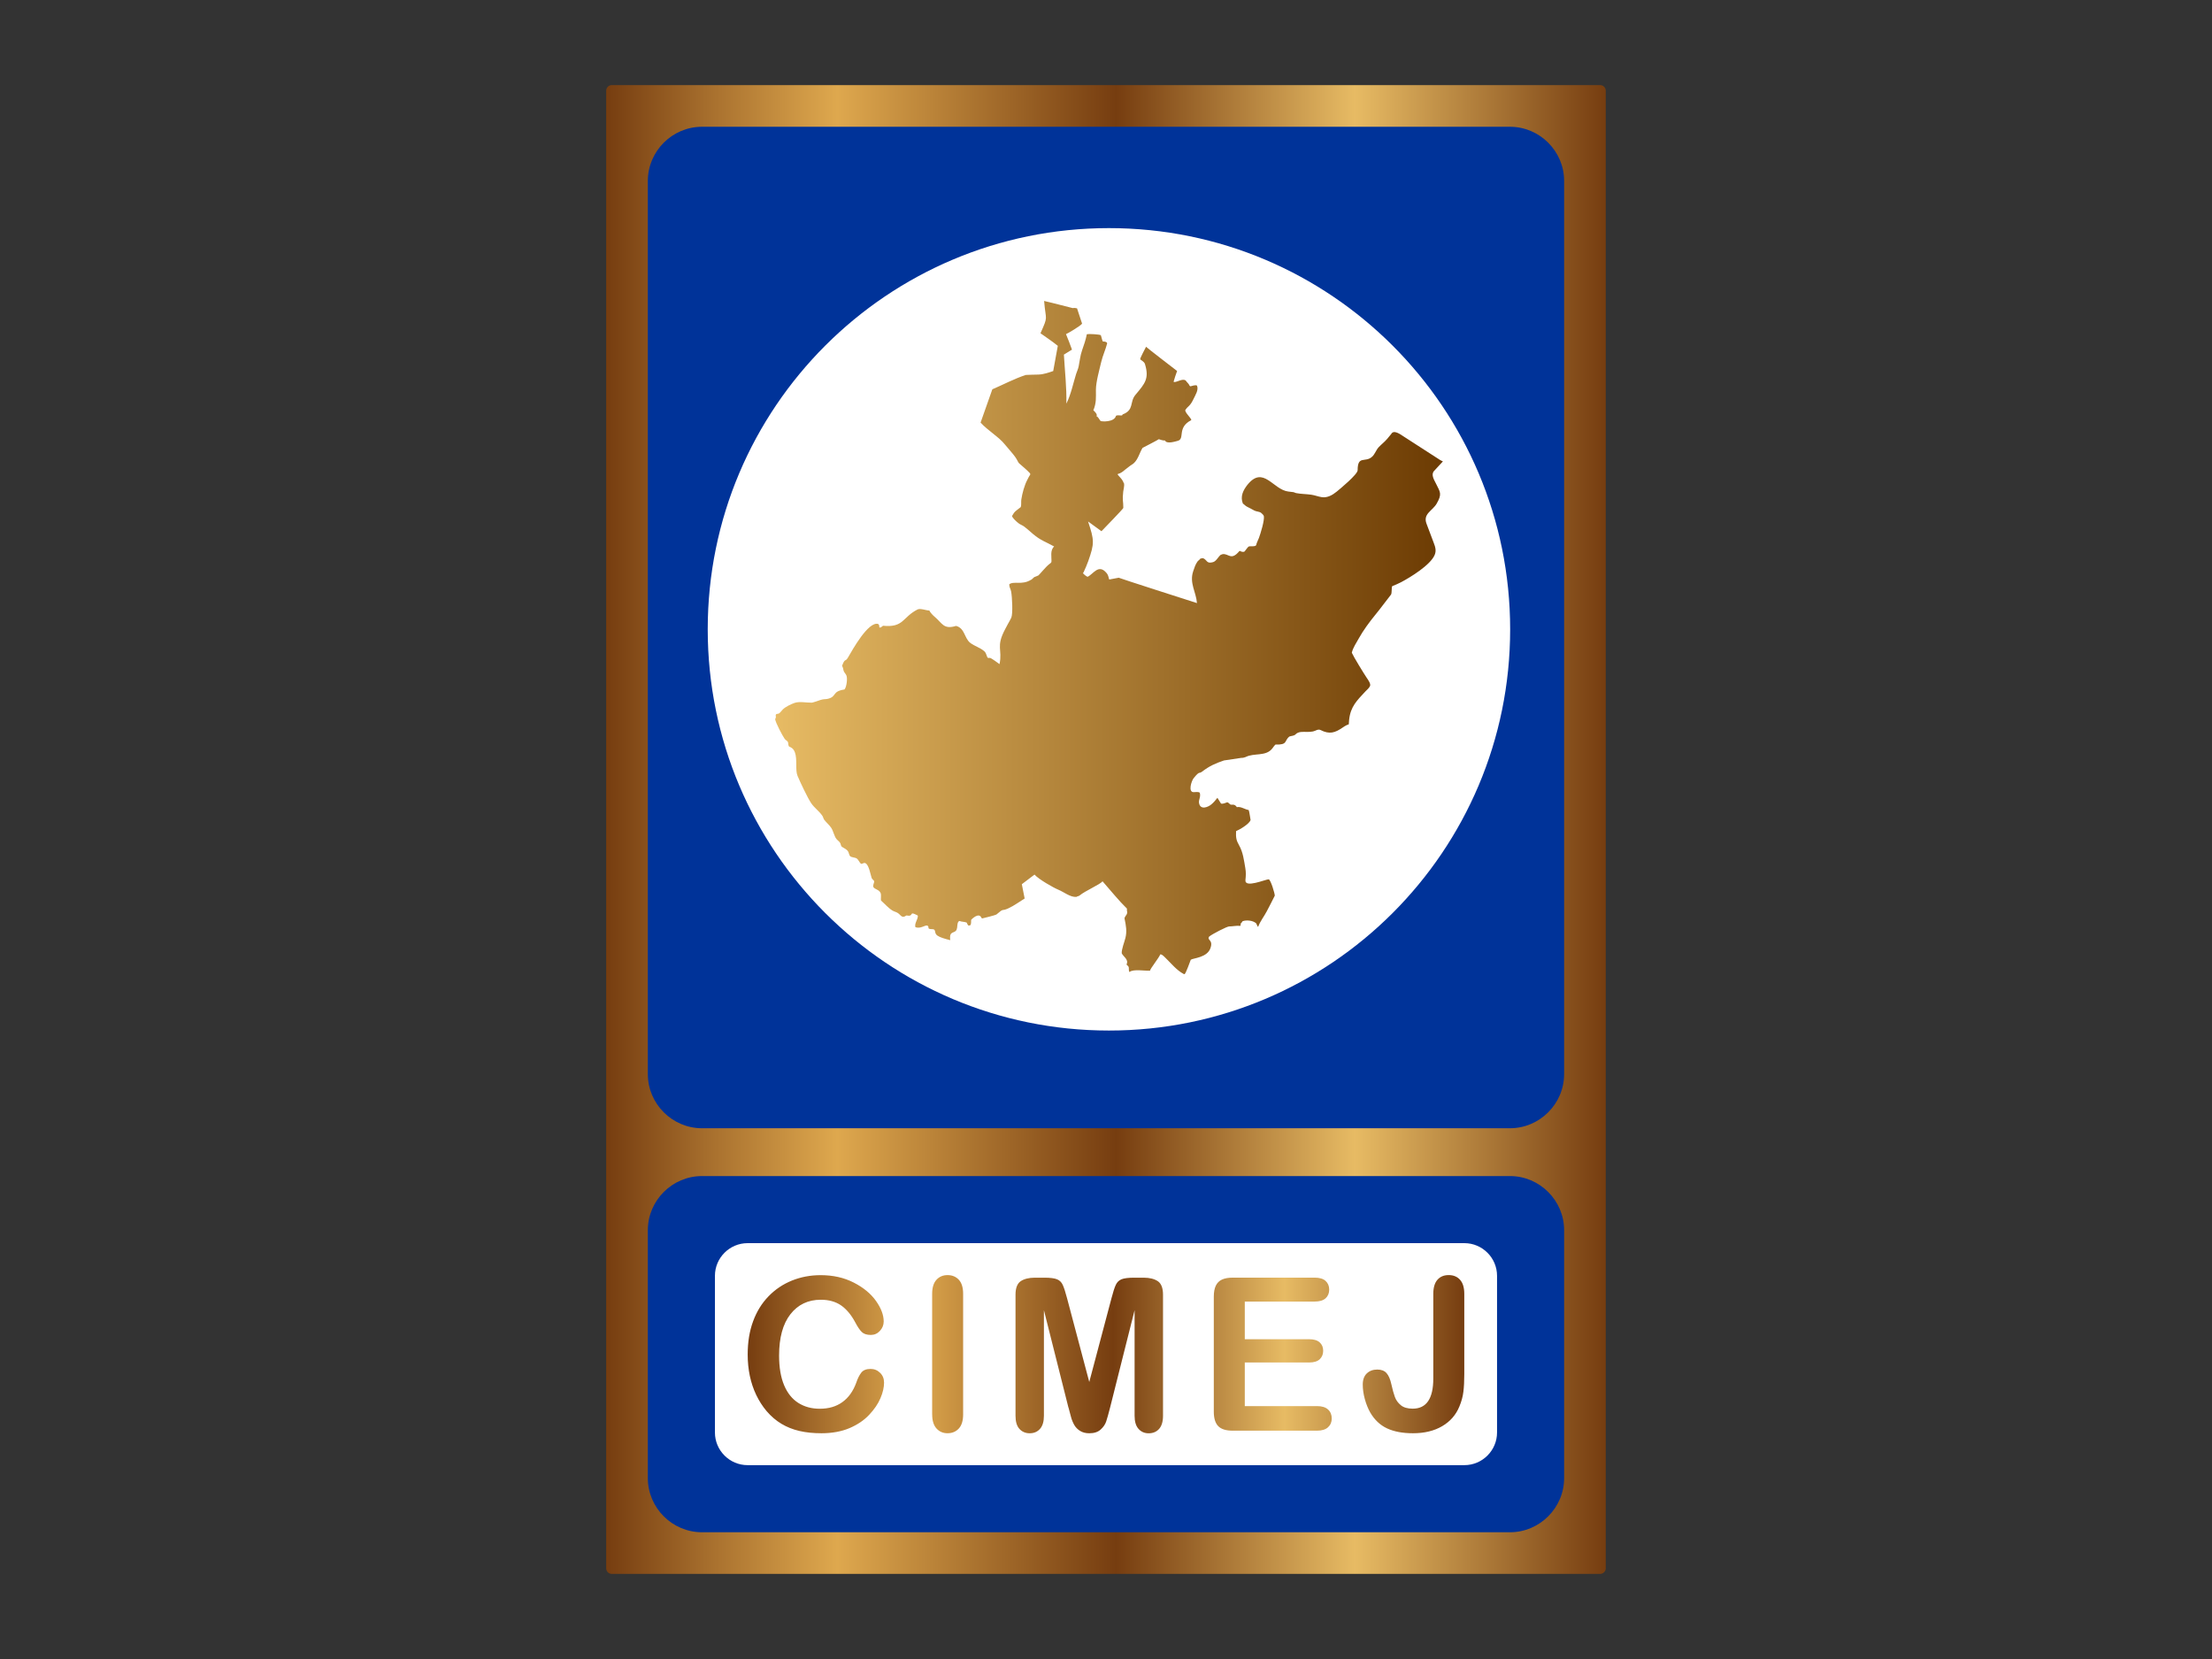 <?xml version="1.0" encoding="UTF-8"?>
<!DOCTYPE svg PUBLIC "-//W3C//DTD SVG 1.1//EN" "http://www.w3.org/Graphics/SVG/1.1/DTD/svg11.dtd">
<!-- Creator: CorelDRAW -->
<svg xmlns="http://www.w3.org/2000/svg" xml:space="preserve" width="25.4mm" height="19.05mm" version="1.1" style="shape-rendering:geometricPrecision; text-rendering:geometricPrecision; image-rendering:optimizeQuality; fill-rule:evenodd; clip-rule:evenodd"
viewBox="0 0 846.67 635"
 xmlns:xlink="http://www.w3.org/1999/xlink"
 xmlns:xodm="http://www.corel.com/coreldraw/odm/2003">
 <rect x="0" y="0" width="846.67" height="635" fill="#333333" stroke="none"/>
 <defs>
  <style type="text/css">
   <![CDATA[
    .fil2 {fill:none}
    .fil1 {fill:#003399}
    .fil3 {fill:white}
    .fil0 {fill:url(#id0)}
    .fil5 {fill:url(#id1);fill-rule:nonzero}
    .fil4 {fill:url(#id2);fill-rule:nonzero}
   ]]>
  </style>
  <linearGradient id="id0" gradientUnits="userSpaceOnUse" x1="232.02" y1="317.5" x2="614.64" y2="317.5">
   <stop offset="0" style="stop-opacity:1; stop-color:#763D10"/>
   <stop offset="0.11" style="stop-opacity:1; stop-color:#AA722F"/>
   <stop offset="0.231" style="stop-opacity:1; stop-color:#DEA84E"/>
   <stop offset="0.51" style="stop-opacity:1; stop-color:#763D10"/>
   <stop offset="0.749" style="stop-opacity:1; stop-color:#E7BB64"/>
   <stop offset="1" style="stop-opacity:1; stop-color:#763D10"/>
  </linearGradient>
  <linearGradient id="id1" gradientUnits="userSpaceOnUse" xlink:href="#id0" x1="286.19" y1="518.33" x2="560.47" y2="518.33">
  </linearGradient>
  <linearGradient id="id2" gradientUnits="userSpaceOnUse" x1="296.67" y1="244.05" x2="552.26" y2="244.05">
   <stop offset="0" style="stop-opacity:1; stop-color:#E7BB64"/>
   <stop offset="1" style="stop-opacity:1; stop-color:#6C3B03"/>
  </linearGradient>
 </defs>
 <g id="Capa_x0020_1">
  <g id="_2369533729824">
   <g>
    <path class="fil0" d="M234.17 32.57l378.31 0c1.18,0 2.15,0.97 2.15,2.15l0 565.56c0,1.18 -0.97,2.15 -2.15,2.15l-378.31 0c-1.18,0 -2.15,-0.97 -2.15,-2.15l0 -565.56c0,-1.18 0.97,-2.15 2.15,-2.15z"/>
    <path class="fil1" d="M268.71 450.15l309.23 0c11.41,0 20.75,9.34 20.75,20.75l0 94.84c0,11.41 -9.34,20.75 -20.75,20.75l-309.23 0c-11.41,0 -20.75,-9.34 -20.75,-20.75l0 -94.84c0,-11.41 9.34,-20.75 20.75,-20.75z"/>
    <path class="fil2" d="M268.71 48.52l309.23 0c11.41,0 20.75,9.34 20.75,20.75l0 337.02c0,11.41 -9.34,20.75 -20.75,20.75l-309.23 0c-11.41,0 -20.75,-9.33 -20.75,-20.75l0 -337.02c0,-11.41 9.34,-20.75 20.75,-20.75z"/>
    <path class="fil1" d="M268.71 48.52l309.23 0c11.41,0 20.75,9.34 20.75,20.75l0 341.83c0,11.41 -9.34,20.75 -20.75,20.75l-309.23 0c-11.41,0 -20.75,-9.34 -20.75,-20.75l0 -341.83c0,-11.41 9.34,-20.75 20.75,-20.75z"/>
    <path class="fil3" d="M286.14 475.83l274.38 0c6.87,0 12.49,5.62 12.49,12.49l0 59.99c0,6.87 -5.62,12.49 -12.49,12.49l-274.38 0c-6.87,0 -12.49,-5.62 -12.49,-12.49l0 -59.99c0,-6.87 5.62,-12.49 12.49,-12.49z"/>
    <path class="fil3" d="M424.46 87.31c84.81,0 153.57,68.75 153.57,153.57 0,84.81 -68.75,153.57 -153.57,153.57 -84.81,0 -153.57,-68.75 -153.57,-153.57 0,-84.81 68.76,-153.57 153.57,-153.57z"/>
    <path class="fil4" d="M351.07 350.32c-2.95,-1.53 -1.58,-0.05 -2.96,0.17 -0.4,0.07 -0.8,-0.11 -1.2,-0.08 -1.67,1.21 -1.99,-0.03 -3.16,-0.88 -0.6,-0.44 -1.54,-0.62 -2.18,-1.02 -1.61,-1 -2.94,-2.59 -4.37,-3.83 -0.12,-0.87 0.16,-2.11 -0.14,-2.86 -0.57,-1.38 -2.26,-1.37 -2.76,-2.3 -0.31,-0.58 0.31,-1.53 0.32,-2.22 -0.26,-0.51 -0.85,-0.77 -1,-1.28 -0.43,-1.32 -1.04,-5.01 -2.38,-5.63 -0.74,-0.34 -1.11,0.43 -1.73,0.21 -0.61,-0.58 -0.96,-1.6 -1.61,-2.02 -0.67,-0.43 -1.89,-0.35 -2.49,-0.85 -0.36,-0.29 -0.51,-1.4 -0.81,-1.86 -0.66,-1.02 -2.34,-1.52 -2.59,-2.01 -0.16,-0.29 -0.19,-0.69 -0.32,-1.01 -0.25,-0.65 -1.09,-1.16 -1.53,-1.71 -0.85,-1.06 -1.18,-3.01 -1.98,-4.25 -0.71,-1.11 -1.93,-2.07 -2.74,-3.17 -0.25,-0.36 -0.37,-0.99 -0.63,-1.4 -1.2,-1.83 -3.08,-3.05 -4.31,-4.88 -1.4,-2.07 -4.19,-8.01 -5.23,-10.46 -0.96,-2.27 0,-6.3 -1.03,-9.06 -0.44,-1.18 -1.05,-1.72 -2.24,-2.19 -0.4,-0.61 -0.23,-1.43 -0.44,-1.77 -0.27,-0.42 -0.9,-0.72 -1.21,-1.15 -0.85,-1.2 -3.47,-6.14 -3.66,-7.55 0.6,-0.99 0.04,-1.19 0.31,-1.78l0.23 -0.2c0.36,-0.06 0.73,-0.06 1.03,-0.27 0.53,-0.39 0.87,-0.97 1.32,-1.42 1.05,-1.06 3.21,-2.09 4.58,-2.56 1.9,-0.64 4.62,-0.03 6.57,-0.08 0.29,-0.01 0.53,-0.14 0.81,-0.21 1.06,-0.26 2.08,-0.75 3.17,-1 0.74,-0.17 1.52,-0.09 2.25,-0.29 3.46,-0.9 1.37,-2.8 6.27,-3.55 0.82,-0.92 1.21,-4.18 0.76,-5.33 -0.26,-0.65 -0.78,-1.07 -1.03,-1.69 -0.23,-0.57 -0.24,-1.57 -0.68,-1.96l0.01 0c1.18,-3.25 1.21,-1.38 2.28,-3.24 1.7,-2.91 7.76,-13.92 11.54,-12.86 0.45,0.28 0.49,0.83 0.46,1.31l0.32 0.08c0.31,-0.03 0.87,-0.5 1.09,-0.7 8,0.8 7.36,-3.26 13.22,-6.23 1.08,-0.55 3.35,0.43 4.51,0.39 0.21,0.59 1.33,1.81 1.87,2.25 3.19,2.66 3.51,5.11 8.38,3.65 3.38,0.9 3.12,4.68 5.41,6.48 1.58,1.24 3.76,1.8 5.35,3.19 1.03,0.9 0.81,2.17 1.48,2.59 0.26,0.06 0.48,-0.05 0.71,-0.02 0.54,0.05 3.17,2.02 3.67,2.39 1.2,-5.79 -1.52,-6.5 2.19,-13.45l0.99 -1.86c0.42,-0.78 0.98,-1.68 1.33,-2.48 0.66,-1.49 0.32,-7.95 -0.05,-9.94 -0.24,-1.24 -0.73,-1.58 -0.74,-2.81 1.62,-1.37 4.86,0.39 8.27,-1.71 0.35,-0.02 1.03,-0.93 1.35,-1.07 0.22,-0.09 1.42,-0.54 1.55,-0.64 0.37,-0.26 2.87,-3.34 4.07,-4.25 0.35,-0.26 0.73,-0.48 0.92,-0.92 0.1,-1.87 -0.61,-4.4 1.02,-5.9 -3.13,-1.77 -5.11,-2.25 -8.1,-4.79 -1.09,-0.94 -2.14,-1.9 -3.28,-2.78 -0.73,-0.56 -1.67,-0.83 -2.37,-1.42 -0.68,-0.56 -2.09,-1.77 -2.37,-2.66 0.66,-1.06 0.66,-1.33 1.8,-2.23l1.55 -1.2c0.28,-0.75 0.08,-2.02 0.21,-2.89 0.37,-2.41 1.21,-5.55 2.34,-7.63 0.21,-0.39 0.76,-1.54 1.04,-1.81 0.05,-0.16 0.06,-0.48 -0.06,-0.61 -1.34,-1.43 -2.69,-2.5 -4.12,-3.77 -0.31,-0.27 -0.52,-0.76 -0.71,-1.11 -0.94,-1.84 -2.29,-3.12 -3.56,-4.71 -0.39,-0.49 -0.86,-0.98 -1.27,-1.49 -2.18,-2.77 -6.51,-5.3 -9.25,-8.32l4.49 -12.72 0.01 -0.02c4.12,-1.77 8.61,-4.15 12.83,-5.5 0.14,-0.04 4.47,-0.14 4.89,-0.15 1.84,-0.06 3.87,-0.75 5.58,-1.34l1.24 -6.81 0.52 -2.84c-2.11,-1.72 -4.42,-3.23 -6.63,-4.81 3.08,-6.97 2.01,-4.54 1.39,-12.37 0.11,0.02 10.82,2.64 10.95,2.74 0.5,-0.11 1.16,-0.06 1.65,0.09l1.93 5.85c-0.53,0.87 -5.67,3.87 -6.16,4.02 0.8,1.95 1.59,3.93 2.29,5.93l-3.09 1.91 -2.84 -0.51 2.84 0.52c0.34,6.07 1.09,12.68 0.95,18.75 1.77,-3.55 2.56,-7.58 3.72,-11.33 0.29,-0.93 0.8,-1.97 0.98,-2.93 0.44,-2.14 0.58,-4.09 1.32,-6.18 0.71,-2.01 1.39,-3.98 1.8,-6.1 0.89,-0.25 5.13,0.06 5.38,0.37 0.28,0.79 0.38,1.59 0.73,2.37 0.53,0.01 1.12,0.06 1.57,0.41l0.1 0.35c-0.61,2.41 -1.69,4.62 -2.26,7.07 -0.68,2.93 -2.04,7.67 -2.04,10.68 0,2.98 0.22,4.97 -0.98,7.86 0.4,0.24 1.85,1.78 1.13,2.24 0.61,0.03 1.23,1.4 1.62,1.81 0.27,0.28 5.2,0.59 5.9,-1.9 0.34,-0.48 1.73,-0.1 2.33,-0.21l0.25 -0.39c4.49,-1.69 2.56,-4.72 4.89,-7.49 3.68,-4.37 5.32,-6.23 3.64,-11.77 -0.31,-1.03 -1.72,-1.54 -1.82,-1.87 -0.08,-0.4 1.95,-4.17 2.24,-4.75 0.2,0.29 10.85,8.48 11.88,9.27 -0.51,1.35 -0.95,2.73 -1.35,4.12l0.26 0.11c1.25,0 3.09,-1.4 4.35,-0.63 0.48,0.78 1.19,1.17 1.55,2.09l0.3 0.18c0.58,-0.13 1.92,-0.65 2.49,-0.28 0.73,1.59 -0.6,3.62 -1.25,4.99 -1.49,3.13 -2,2.58 -3.2,4.35 -0.29,0.94 2.44,3.23 2.26,3.89 -5.6,2.86 -2.26,7.2 -5.21,7.93 -0.84,0.21 -4.21,1.33 -4.83,-0.15 -0.71,0.05 -1.72,-0.24 -2.37,-0.49 -0.15,0.19 -5.62,3.01 -6.22,3.32 -1.16,1.86 -1.64,4.21 -3.24,5.76 -0.55,0.55 -1.27,0.85 -1.84,1.34 -0.5,0.42 -1.05,0.8 -1.55,1.2 -0.86,0.73 -1.67,1.43 -2.81,1.68l-0.12 0.18c0.68,0.94 1.55,1.6 2.08,2.65 0.13,0.26 0.16,0.59 0.4,0.8 0.17,0.91 -0.21,2.21 -0.32,3.13 -0.41,3.45 0.05,3.53 0.03,6.26 -0.09,0.41 -7.56,8.06 -8.36,8.9l-5.13 -3.73c2.39,7.19 2.5,8.33 0.03,15.28 -0.36,1.04 -1.17,2.94 -1.65,3.95 -0.09,0.18 -0.17,0.42 -0.35,0.55 0.42,0.5 1.17,1.15 1.77,1.4 2.19,-0.96 4.18,-5.13 7.26,-1.47 0.93,1.11 0.76,2.12 1.06,2.5l3.62 -0.68c0.24,0.19 27.74,9.01 29.94,9.71 -0.3,-4.21 -2.96,-7.61 -1.45,-12.16 0.42,-1.28 0.84,-2.59 1.62,-3.7 0.3,-0.43 0.86,-0.71 1.14,-1.18 0.37,0 0.78,-0.27 1.14,-0.1 1.47,0.66 1.2,2.22 3.75,1.45 1.27,-0.41 1.9,-2.04 2.96,-2.84 0.21,-0.01 0.46,-0.08 0.63,-0.2 2.37,-0.35 3.24,2.68 6.45,-1.19l0.34 -0.02c0.32,0.31 1.36,0.53 1.7,0.12 0.18,-0.23 1.2,-1.65 1.49,-1.81 0.58,-0.3 2.34,0.16 2.88,-0.51 0.19,-1 0.74,-1.89 1.08,-2.82 0.63,-1.74 2.18,-6.72 1.87,-8.34 -0.06,-0.36 -0.77,-1.02 -1.05,-1.24 -0.71,-0.53 -1.77,-0.45 -2.57,-0.87 -0.95,-0.48 -1.79,-1.02 -2.81,-1.48 -0.62,-0.29 -1.06,-0.88 -1.59,-1.2 -1.1,-2.71 0.11,-5.1 1.74,-7.19l0.01 0c6.09,-7.56 9.78,1.92 15.68,2.59l1.8 0.21c0.39,0.04 0.73,0.3 1.1,0.37 1.88,0.37 3.93,0.35 5.85,0.63 1.31,0.18 2.61,0.72 3.99,0.93 2.16,0.34 4.12,-0.8 5.74,-2.12 1.24,-1 8.01,-6.6 8.01,-8.17 0,-5.87 2.91,-2.76 5.54,-5.19 1.08,-0.98 1.52,-2.56 2.51,-3.63 1.07,-1.13 2.25,-2 3.27,-3.21 0.51,-0.6 1.06,-1.23 1.55,-1.87 0.95,-1.77 3.58,0.22 4.59,0.87l14.1 9.1c0.31,0.21 0.72,0.35 1.06,0.53l0.02 0 -3.4 3.68c-1.28,1.38 0.09,3.51 0.72,4.77 1.68,3.38 2.41,4 0.3,7.7 -1.62,2.82 -5.34,3.88 -3.89,7.72l2.77 7.35c0.59,1.55 1.04,2.94 0.33,4.62 -1.65,3.87 -9.3,8.54 -12.85,10.41 -1.24,0.64 -2.08,0.98 -3.36,1.5 -0.36,0.32 -0.07,2.71 -0.51,3.27 -2.02,2.55 -3.88,5.14 -5.93,7.64 -2.32,2.83 -4.64,5.98 -6.41,9.15 -0.93,1.71 -2.2,3.5 -2.64,5.43 0.68,1.57 4.62,7.98 5.72,9.62 0.43,0.63 1.68,2.3 1.23,3.17 -0.43,0.86 -1.1,1.32 -1.72,1.99 -3.33,3.57 -5.7,5.82 -6.26,10.88l-0.13 1.74c-0.63,0.19 -1.39,0.57 -2.34,1.24 -2.94,2.01 -5.01,2.69 -8.44,0.96 -1.02,-0.51 -1.92,0.33 -2.91,0.53 -0.74,0.15 -1.49,0.18 -2.23,0.18 -1.52,0 -3.34,-0.26 -4.5,0.97 -0.53,0.56 -1.61,0.53 -2.31,0.79 -2.09,1.65 -0.48,3.22 -5.33,3.08 -0.34,0.29 -0.61,0.66 -0.87,1.03l-0.34 0.46c-2.46,3.17 -6.96,1.61 -10.2,3.28 -0.24,0.12 -1.27,0.4 -1.57,0.31l-6.72 1c-3.23,1.1 -5.59,2.12 -8.31,4.23 -1.4,1.08 -0.86,-0.47 -3.32,2.58 -0.84,1.04 -2.23,5.41 0.08,5.33 0.6,-0.02 1.76,-0.22 2.28,0.21 0.49,1.68 -0.56,2.69 -0.26,4.07 0.56,2.6 3.36,1.5 4.67,0.42 0.87,-0.7 1.66,-1.66 2.34,-2.54l1.38 2.2c0.7,0.25 1.75,-0.28 2.37,-0.49 0.44,0.04 0.79,0.56 1.12,0.79 0.62,0.45 1.54,-0.47 2.59,1.08 1.48,-0.36 3.06,0.88 4.51,1.1 0.26,0.54 0.58,3.08 0.73,3.82 -0.54,1.57 -4.16,3.66 -5.56,4.26 -0.1,2.54 0.08,3.51 1.17,5.44 1.5,2.63 1.85,5.68 2.37,8.67 0.29,1.67 0.24,2.9 0.05,4.59 -0.36,3.26 7.67,-0.27 8.93,-0.26 0.81,0.34 2.27,5.31 2.31,6.24 -0.98,2.06 -2.06,4.01 -3.09,6.03 -1,1.93 -2.48,3.75 -3.23,5.78l-0.18 0.11c-0.13,-0.41 -0.48,-0.82 -0.54,-1.22 -1.15,-1.2 -3.89,-1.48 -5.33,-0.87 -0.14,0.26 -0.38,0.63 -0.63,0.77 -0.09,0.26 -0.12,0.57 -0.09,0.83l-0.19 0.16c-1.36,-0.18 -2.84,0.21 -4.21,0.21 -0.71,-0.05 -6.56,2.95 -7.66,3.9 -0.92,1.47 1.69,1.1 0.51,4.43 -1.29,3.63 -6.52,3.74 -7.52,4.41 -0.4,1.03 -1.74,4.82 -2.32,5.49l-0.32 0c-2.85,-1.48 -4.83,-4.09 -7.09,-6.25 -0.4,-0.39 -1.32,-1.39 -1.96,-1.29 -0.34,1.15 -4.01,5.67 -3.89,6.23 -1.82,0.16 -6.53,-0.72 -7.86,0.52l-0.11 -0.13c-0.04,-0.08 -0.06,-0.16 -0.08,-0.24 -0.24,-0.85 0.29,-1.63 -0.84,-2.29l-0.09 -0.34c0.86,-1.81 -1.3,-2.9 -1.87,-4.17 -0.11,-1.48 1.05,-4.37 1.42,-5.9 0.62,-2.51 0.21,-4.77 -0.33,-7.3 -0.16,-0.79 0.88,-1.32 0.99,-2.27 0.07,-0.54 -0.23,-1.08 -0.06,-1.6 -3.32,-3.25 -6.29,-7.01 -9.36,-10.48 -1.02,1.26 -6.62,3.62 -8.79,5.43 -0.34,0.3 -0.86,0.25 -1.21,0.53 -2.3,0.22 -4.76,-1.85 -6.83,-2.7 -2.14,-0.89 -7.59,-4.02 -9.22,-5.83l-4.85 3.68 1.08 5.47c-2.07,1.27 -4.02,2.75 -6.25,3.77 -2.84,1.3 -1.4,-0.36 -4.58,2.37 -0.25,0.22 -5.24,1.48 -5.4,1.48l-0.29 -0.16c-0.89,-2.43 -3.9,0.53 -3.97,0.76 0,0.4 0.07,1.72 -0.33,2.01 -0.21,0.11 -0.5,0.14 -0.73,0.11 -0.25,-0.21 -0.51,-0.84 -0.64,-1.13 -0.89,-0.36 -1.89,-0.24 -2.77,-0.61 -0.2,0.05 -0.4,0.23 -0.49,0.41 -0.45,0.85 -0.22,1.98 -0.58,2.86 -0.69,1.76 -2.96,0.18 -2.44,4.08 -2.05,-0.51 -3.93,-1.05 -4.91,-1.74 -1.16,-0.82 -0.64,-1.76 -1.26,-2.32 -0.63,-0.31 -1.37,-0.04 -1.99,-0.33l-0.19 -0.26c0.05,-0.36 -0.08,-0.74 -0.41,-0.93 -0.96,-0.29 -2.58,1.35 -4.59,0.61 -0.43,-1.48 0.92,-2.84 0.94,-4.3l-0.16 -0.28z"/>
    <path class="fil5" d="M338.39 529.11c0,1.87 -0.45,3.88 -1.38,6.05 -0.91,2.17 -2.36,4.29 -4.33,6.38 -1.96,2.1 -4.49,3.79 -7.54,5.1 -3.07,1.29 -6.64,1.95 -10.72,1.95 -3.08,0 -5.89,-0.28 -8.43,-0.87 -2.52,-0.59 -4.83,-1.5 -6.88,-2.74 -2.06,-1.23 -3.97,-2.86 -5.7,-4.88 -1.54,-1.84 -2.86,-3.88 -3.95,-6.16 -1.09,-2.28 -1.91,-4.72 -2.45,-7.29 -0.55,-2.59 -0.82,-5.33 -0.82,-8.23 0,-4.7 0.68,-8.93 2.06,-12.65 1.36,-3.74 3.34,-6.93 5.89,-9.57 2.56,-2.65 5.55,-4.66 8.98,-6.05 3.44,-1.38 7.1,-2.07 10.99,-2.07 4.74,0 8.96,0.94 12.67,2.84 3.69,1.88 6.53,4.23 8.51,7.01 1.96,2.78 2.96,5.4 2.96,7.88 0,1.36 -0.49,2.55 -1.45,3.6 -0.95,1.04 -2.11,1.55 -3.48,1.55 -1.51,0 -2.66,-0.37 -3.41,-1.08 -0.77,-0.72 -1.61,-1.96 -2.54,-3.72 -1.55,-2.91 -3.37,-5.07 -5.45,-6.52 -2.1,-1.43 -4.66,-2.15 -7.73,-2.15 -4.88,0 -8.75,1.85 -11.65,5.55 -2.89,3.71 -4.33,8.97 -4.33,15.79 0,4.55 0.64,8.34 1.92,11.37 1.27,3.03 3.08,5.27 5.42,6.77 2.35,1.49 5.09,2.24 8.24,2.24 3.41,0 6.29,-0.84 8.64,-2.54 2.36,-1.69 4.13,-4.17 5.33,-7.46 0.51,-1.54 1.13,-2.79 1.88,-3.78 0.74,-0.97 1.94,-1.46 3.59,-1.46 1.42,0 2.63,0.49 3.64,1.49 1.01,0.98 1.51,2.21 1.51,3.67zm18.4 12.26l0 -46.13c0,-2.4 0.55,-4.18 1.64,-5.38 1.09,-1.2 2.51,-1.8 4.24,-1.8 1.77,0 3.22,0.59 4.32,1.77 1.1,1.18 1.66,2.98 1.66,5.41l0 46.13c0,2.43 -0.56,4.23 -1.66,5.42 -1.11,1.2 -2.55,1.8 -4.32,1.8 -1.7,0 -3.11,-0.6 -4.21,-1.81 -1.1,-1.21 -1.66,-3.01 -1.66,-5.41zm52.17 -2.59l-9.39 -37.3 0 40.41c0,2.24 -0.5,3.91 -1.5,5.03 -0.99,1.12 -2.32,1.68 -3.95,1.68 -1.59,0 -2.9,-0.56 -3.91,-1.66 -1.01,-1.1 -1.51,-2.78 -1.51,-5.04l0 -46.33c0,-2.56 0.67,-4.28 1.99,-5.18 1.34,-0.89 3.14,-1.34 5.39,-1.34l3.68 0c2.21,0 3.81,0.21 4.8,0.6 1,0.4 1.75,1.12 2.22,2.16 0.48,1.04 1.02,2.73 1.64,5.07l8.51 32.09 8.51 -32.09c0.61,-2.34 1.16,-4.03 1.64,-5.07 0.48,-1.04 1.21,-1.76 2.21,-2.16 0.99,-0.39 2.6,-0.6 4.81,-0.6l3.67 0c2.26,0 4.06,0.45 5.4,1.34 1.32,0.9 1.99,2.62 1.99,5.18l0 46.33c0,2.24 -0.51,3.91 -1.5,5.03 -1,1.12 -2.33,1.68 -4,1.68 -1.57,0 -2.86,-0.56 -3.87,-1.68 -1.01,-1.12 -1.51,-2.79 -1.51,-5.03l0 -40.41 -9.39 37.3c-0.62,2.41 -1.11,4.2 -1.5,5.33 -0.38,1.12 -1.09,2.15 -2.13,3.08 -1.05,0.94 -2.48,1.4 -4.32,1.4 -1.39,0 -2.56,-0.3 -3.52,-0.9 -0.96,-0.6 -1.71,-1.36 -2.24,-2.29 -0.53,-0.94 -0.95,-1.96 -1.25,-3.09 -0.32,-1.13 -0.63,-2.32 -0.94,-3.53zm94.22 -40.58l-26.72 0 0 14.4 24.61 0c1.81,0 3.16,0.41 4.05,1.21 0.9,0.81 1.34,1.88 1.34,3.21 0,1.32 -0.44,2.41 -1.31,3.24 -0.89,0.83 -2.24,1.25 -4.08,1.25l-24.61 0 0 16.69 27.64 0c1.87,0 3.27,0.44 4.21,1.29 0.95,0.86 1.43,2.02 1.43,3.45 0,1.38 -0.48,2.51 -1.43,3.37 -0.94,0.86 -2.35,1.3 -4.21,1.3l-32.23 0c-2.58,0 -4.43,-0.57 -5.56,-1.72 -1.13,-1.15 -1.71,-3 -1.71,-5.55l0 -44.04c0,-1.71 0.26,-3.1 0.76,-4.17 0.51,-1.08 1.3,-1.87 2.37,-2.36 1.08,-0.49 2.45,-0.74 4.13,-0.74l31.32 0c1.89,0 3.3,0.42 4.21,1.26 0.91,0.84 1.38,1.95 1.38,3.3 0,1.39 -0.46,2.51 -1.38,3.35 -0.92,0.83 -2.32,1.25 -4.21,1.25zm57.29 -2.96l0 30.66c0,2.67 -0.11,4.94 -0.34,6.79 -0.22,1.87 -0.74,3.76 -1.54,5.67 -1.32,3.23 -3.52,5.74 -6.59,7.53 -3.07,1.8 -6.79,2.7 -11.18,2.7 -3.97,0 -7.28,-0.63 -9.93,-1.87 -2.66,-1.25 -4.79,-3.27 -6.42,-6.07 -0.84,-1.49 -1.54,-3.2 -2.07,-5.14 -0.53,-1.95 -0.79,-3.8 -0.79,-5.55 0,-1.87 0.52,-3.29 1.56,-4.28 1.04,-0.98 2.37,-1.47 3.99,-1.47 1.57,0 2.75,0.45 3.55,1.36 0.8,0.9 1.42,2.3 1.84,4.23 0.45,2.05 0.91,3.68 1.36,4.91 0.45,1.23 1.21,2.28 2.28,3.15 1.06,0.89 2.58,1.32 4.55,1.32 5.25,0 7.87,-3.84 7.87,-11.55l0 -32.4c0,-2.38 0.53,-4.18 1.58,-5.38 1.05,-1.2 2.48,-1.8 4.3,-1.8 1.83,0 3.29,0.6 4.36,1.8 1.08,1.2 1.62,2.99 1.62,5.38z"/>
   </g>
   <rect class="fil2" x="0" y="0" width="846.67" height="635"/>
  </g>
 </g>
</svg>
